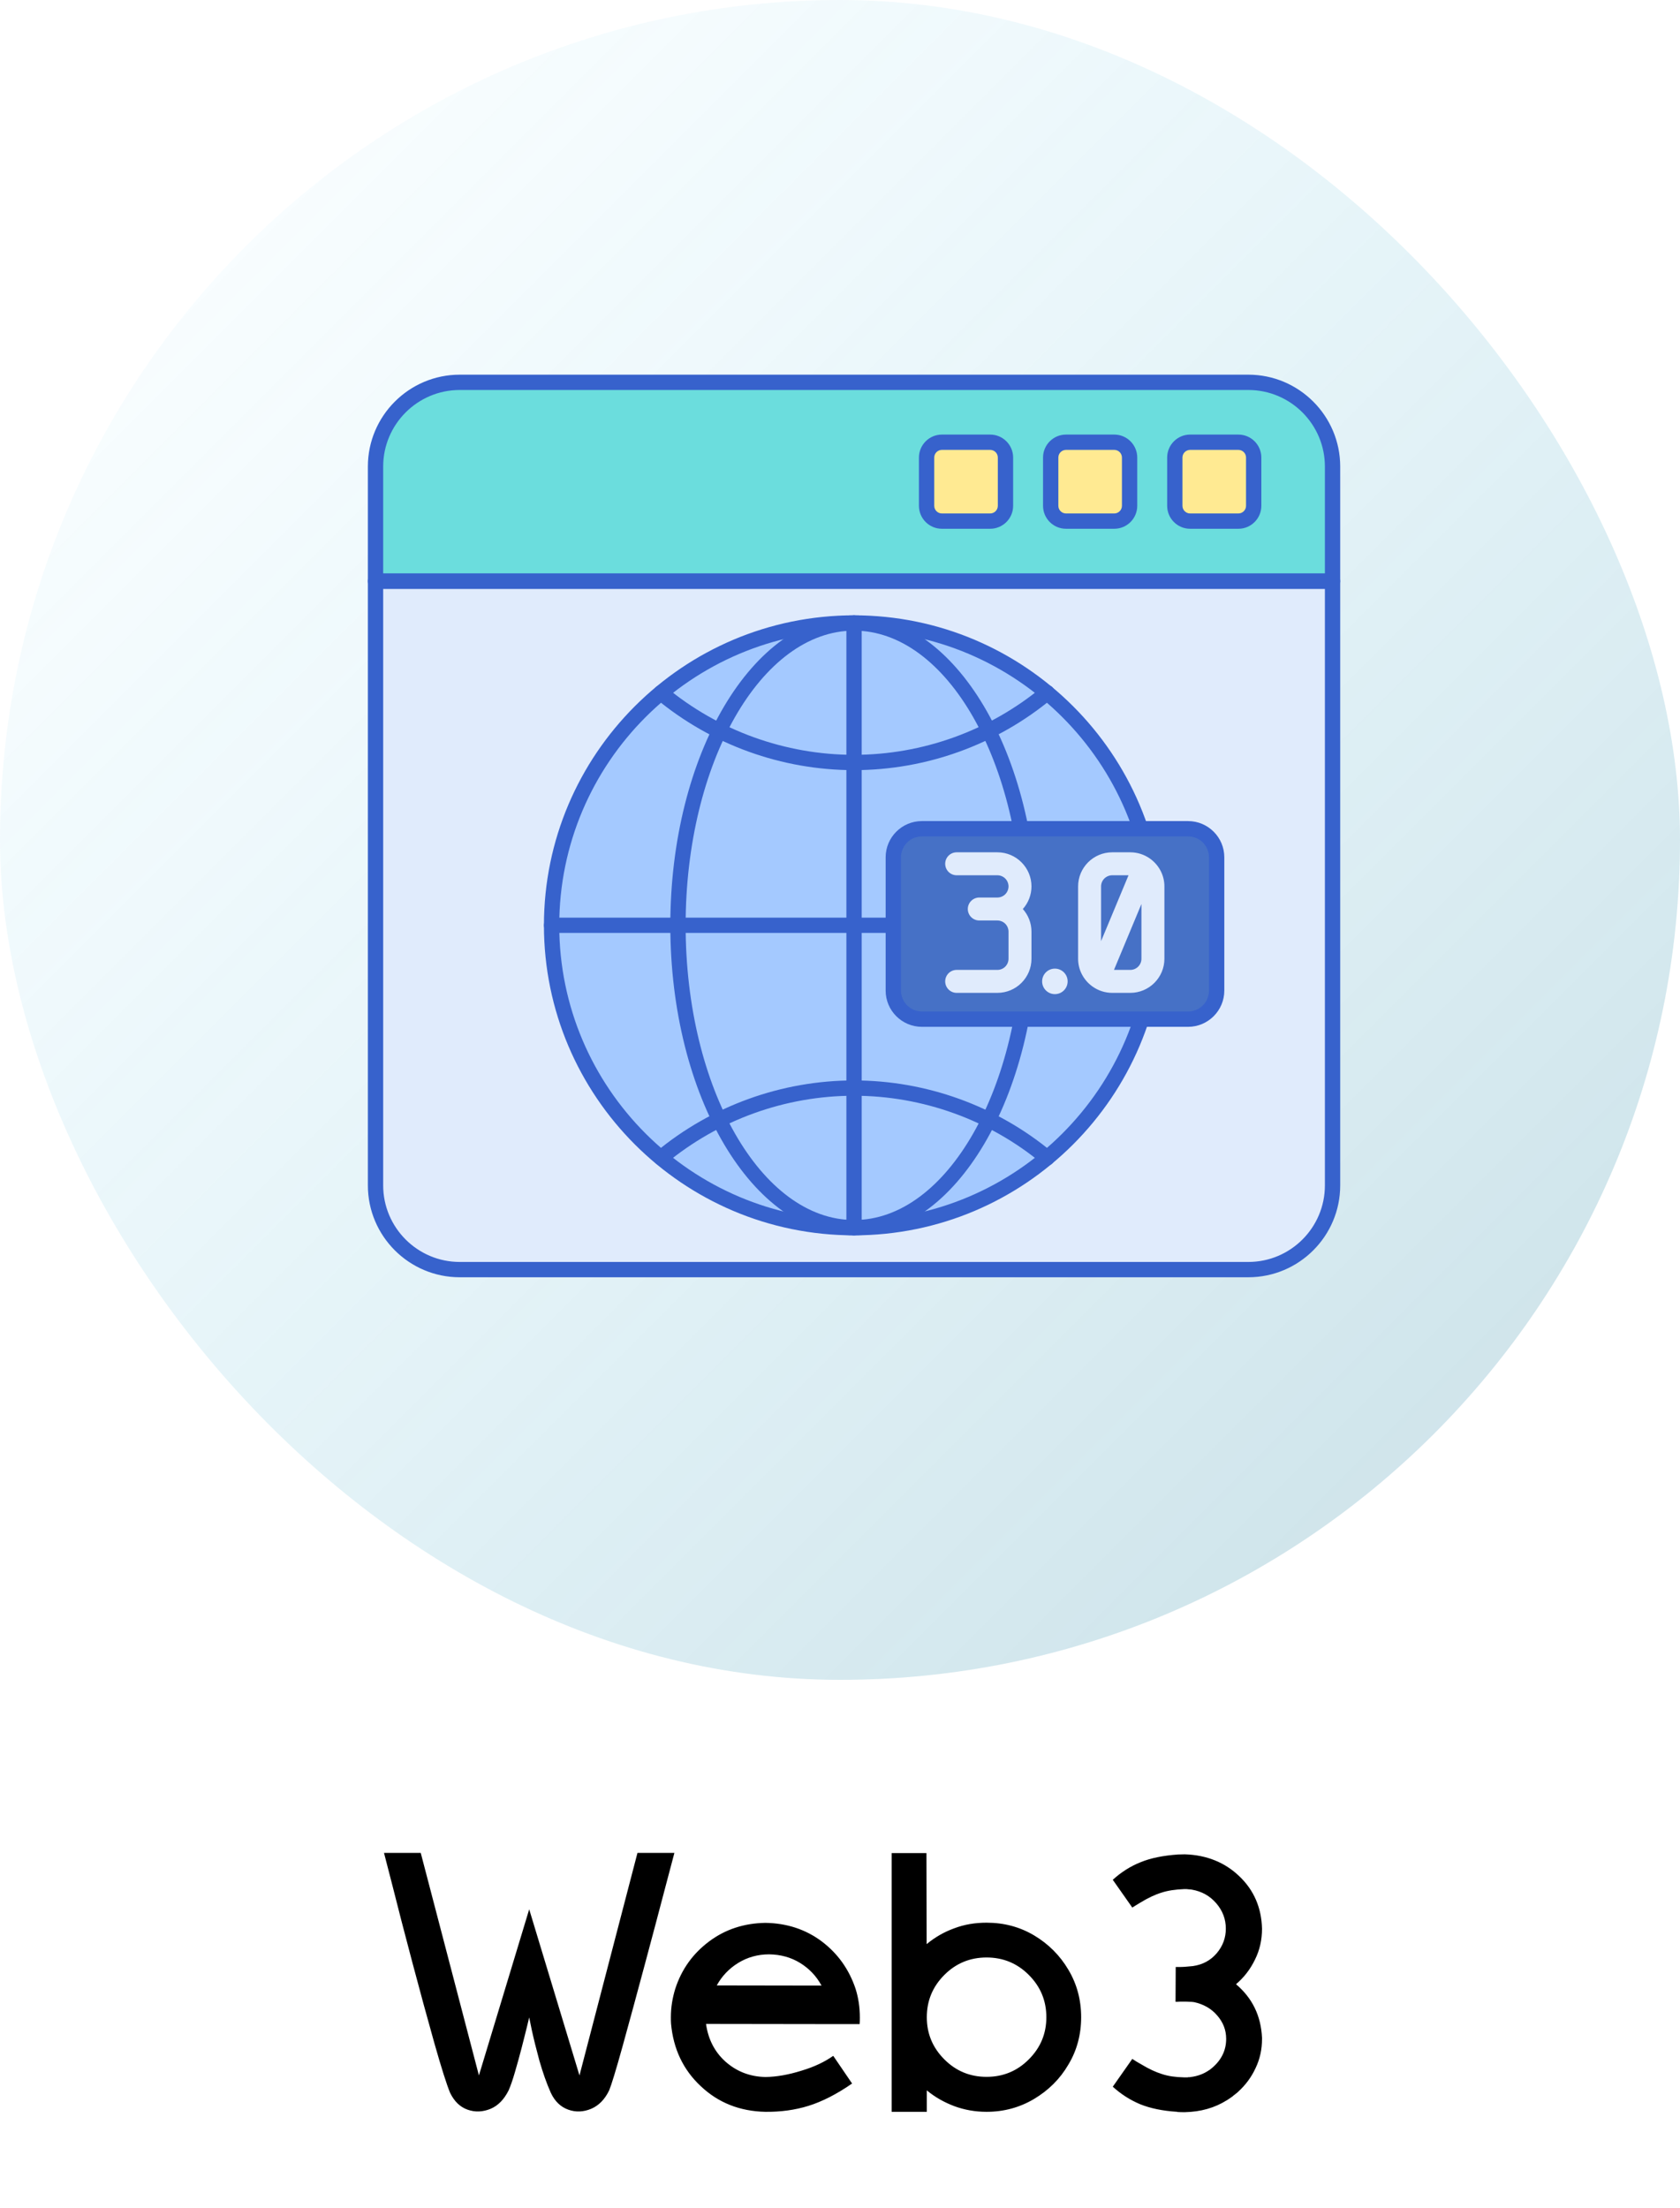 <svg width="70" height="92" viewBox="0 0 70 92" fill="none" xmlns="http://www.w3.org/2000/svg">
<g filter="url(#filter0_b_554_1450)">
<rect width="70" height="70" rx="35" fill="url(#paint0_linear_554_1450)"/>
<g style="mix-blend-mode:darken" clip-path="url(#clip0_554_1450)">
<path d="M15.648 24.219V49.397C15.648 51.335 17.22 52.906 19.158 52.906H52.016C53.954 52.906 55.525 51.335 55.525 49.397V24.219H15.648Z" fill="#E0EBFC"/>
<path d="M52.016 15.934H19.158C17.22 15.934 15.648 17.505 15.648 19.443V24.218H55.525V19.443C55.525 17.505 53.954 15.934 52.016 15.934Z" fill="#6BDDDD"/>
<path d="M41.25 21.717H39.24C39.07 21.717 38.908 21.649 38.788 21.53C38.669 21.41 38.602 21.248 38.602 21.079V19.068C38.602 18.898 38.669 18.736 38.788 18.617C38.908 18.497 39.07 18.43 39.24 18.43H41.25C41.419 18.43 41.582 18.497 41.702 18.617C41.821 18.736 41.888 18.898 41.888 19.068V21.078C41.888 21.162 41.872 21.245 41.84 21.323C41.808 21.4 41.761 21.47 41.702 21.53C41.642 21.589 41.572 21.636 41.495 21.668C41.417 21.7 41.334 21.717 41.25 21.717ZM46.422 21.717H44.411C44.242 21.717 44.079 21.649 43.96 21.53C43.84 21.41 43.773 21.248 43.773 21.079V19.068C43.773 18.898 43.84 18.736 43.96 18.617C44.079 18.497 44.242 18.43 44.411 18.43H46.422C46.591 18.43 46.753 18.497 46.873 18.617C46.992 18.736 47.06 18.898 47.06 19.068V21.078C47.06 21.162 47.043 21.245 47.011 21.323C46.979 21.4 46.932 21.47 46.873 21.53C46.814 21.589 46.743 21.636 46.666 21.668C46.588 21.7 46.505 21.717 46.422 21.717ZM51.593 21.717H49.582C49.413 21.717 49.251 21.649 49.131 21.53C49.011 21.41 48.944 21.248 48.944 21.079V19.068C48.944 18.898 49.011 18.736 49.131 18.617C49.251 18.497 49.413 18.43 49.582 18.43H51.593C51.762 18.43 51.924 18.497 52.044 18.617C52.164 18.736 52.231 18.898 52.231 19.068V21.078C52.231 21.162 52.215 21.245 52.182 21.323C52.15 21.4 52.103 21.47 52.044 21.53C51.985 21.589 51.915 21.636 51.837 21.668C51.76 21.7 51.677 21.717 51.593 21.717Z" fill="#FFEA92"/>
<path d="M35.583 51.155C42.542 51.155 48.182 45.514 48.182 38.556C48.182 31.598 42.542 25.957 35.583 25.957C28.625 25.957 22.984 31.598 22.984 38.556C22.984 45.514 28.625 51.155 35.583 51.155Z" fill="#A4C9FF"/>
<path d="M35.586 51.477C31.364 51.477 27.93 45.682 27.93 38.559C27.93 31.436 31.364 25.641 35.586 25.641C39.808 25.641 43.242 31.436 43.242 38.559C43.242 45.682 39.808 51.477 35.586 51.477ZM35.586 26.279C31.716 26.279 28.568 31.788 28.568 38.559C28.568 45.33 31.716 50.839 35.586 50.839C39.456 50.839 42.604 45.33 42.604 38.559C42.604 31.788 39.456 26.279 35.586 26.279Z" fill="#3762CC"/>
<path d="M35.585 51.477C35.5 51.477 35.419 51.443 35.359 51.383C35.299 51.324 35.266 51.242 35.266 51.158V25.96C35.266 25.875 35.299 25.794 35.359 25.734C35.419 25.674 35.5 25.641 35.585 25.641C35.669 25.641 35.75 25.674 35.81 25.734C35.87 25.794 35.904 25.875 35.904 25.96V51.158C35.904 51.242 35.87 51.324 35.81 51.383C35.75 51.443 35.669 51.477 35.585 51.477Z" fill="#3762CC"/>
<path d="M43.631 48.568C43.557 48.568 43.484 48.542 43.427 48.494C41.23 46.667 38.443 45.66 35.582 45.66C32.721 45.66 29.934 46.667 27.736 48.494C27.671 48.546 27.588 48.57 27.506 48.561C27.423 48.552 27.347 48.512 27.294 48.448C27.24 48.384 27.214 48.301 27.221 48.218C27.227 48.136 27.266 48.058 27.328 48.004C29.641 46.081 32.572 45.022 35.582 45.022C38.592 45.022 41.523 46.081 43.835 48.004C43.885 48.045 43.922 48.102 43.939 48.165C43.956 48.228 43.953 48.295 43.931 48.357C43.909 48.419 43.868 48.472 43.814 48.51C43.761 48.547 43.697 48.568 43.631 48.568ZM35.582 32.092C32.572 32.092 29.641 31.033 27.329 29.111C27.266 29.056 27.226 28.979 27.22 28.896C27.213 28.813 27.239 28.73 27.292 28.666C27.346 28.602 27.422 28.561 27.505 28.552C27.588 28.544 27.671 28.568 27.737 28.621C29.934 30.448 32.721 31.454 35.582 31.454C38.444 31.454 41.23 30.448 43.428 28.621C43.46 28.594 43.497 28.574 43.537 28.561C43.577 28.549 43.619 28.544 43.661 28.548C43.702 28.552 43.743 28.564 43.78 28.584C43.817 28.603 43.85 28.63 43.877 28.662C43.903 28.694 43.924 28.731 43.936 28.771C43.948 28.811 43.953 28.853 43.949 28.895C43.945 28.937 43.933 28.977 43.914 29.014C43.894 29.051 43.868 29.084 43.835 29.111C41.523 31.033 38.592 32.092 35.582 32.092ZM48.181 38.876H22.983C22.898 38.876 22.817 38.843 22.758 38.783C22.698 38.723 22.664 38.642 22.664 38.557C22.664 38.473 22.698 38.392 22.758 38.332C22.817 38.272 22.898 38.238 22.983 38.238H48.181C48.266 38.238 48.347 38.272 48.407 38.332C48.467 38.392 48.5 38.473 48.5 38.557C48.5 38.642 48.467 38.723 48.407 38.783C48.347 38.843 48.266 38.876 48.181 38.876Z" fill="#3762CC"/>
<path d="M35.582 51.477C28.459 51.477 22.664 45.682 22.664 38.559C22.664 31.436 28.459 25.641 35.582 25.641C42.705 25.641 48.5 31.436 48.5 38.559C48.5 45.682 42.705 51.477 35.582 51.477ZM35.582 26.279C28.811 26.279 23.302 31.788 23.302 38.559C23.302 45.33 28.811 50.839 35.582 50.839C42.353 50.839 47.862 45.33 47.862 38.559C47.862 31.788 42.353 26.279 35.582 26.279Z" fill="#3762CC"/>
<path d="M49.501 42.47H38.409C38.093 42.47 37.791 42.344 37.567 42.121C37.344 41.898 37.219 41.595 37.219 41.28V35.725C37.219 35.41 37.344 35.107 37.567 34.884C37.791 34.661 38.093 34.535 38.409 34.535H49.501C49.816 34.535 50.119 34.661 50.342 34.884C50.566 35.107 50.691 35.41 50.691 35.725V41.28C50.691 41.595 50.566 41.898 50.342 42.121C50.119 42.344 49.816 42.47 49.501 42.47Z" fill="#4671C6"/>
<path d="M41.558 35.516H39.861C39.734 35.516 39.613 35.566 39.523 35.656C39.433 35.745 39.383 35.867 39.383 35.994C39.383 36.121 39.433 36.243 39.523 36.333C39.613 36.422 39.734 36.473 39.861 36.473H41.558C41.681 36.473 41.799 36.522 41.886 36.609C41.972 36.696 42.021 36.813 42.022 36.937C42.021 37.059 41.972 37.177 41.886 37.264C41.799 37.351 41.681 37.4 41.558 37.4H40.804C40.677 37.4 40.555 37.451 40.465 37.541C40.376 37.63 40.325 37.752 40.325 37.879C40.325 38.006 40.376 38.127 40.465 38.217C40.555 38.307 40.677 38.357 40.804 38.357H41.558C41.681 38.358 41.799 38.406 41.886 38.493C41.972 38.58 42.021 38.698 42.022 38.821V39.952C42.021 40.075 41.972 40.193 41.886 40.28C41.799 40.367 41.681 40.416 41.558 40.416H39.861C39.734 40.416 39.613 40.466 39.523 40.556C39.433 40.646 39.383 40.767 39.383 40.895C39.383 41.021 39.433 41.143 39.523 41.233C39.613 41.323 39.734 41.373 39.861 41.373H41.558C42.341 41.373 42.978 40.736 42.978 39.952V38.821C42.978 38.474 42.85 38.138 42.618 37.879C42.85 37.62 42.978 37.284 42.978 36.937C42.978 36.153 42.341 35.516 41.558 35.516ZM47.956 35.808C47.944 35.799 47.933 35.789 47.92 35.781C47.68 35.608 47.391 35.516 47.096 35.516H46.342C45.558 35.516 44.921 36.153 44.921 36.937V39.952C44.921 40.412 45.142 40.82 45.482 41.08C45.493 41.09 45.505 41.099 45.518 41.107C45.758 41.28 46.046 41.373 46.342 41.373H47.096C47.879 41.373 48.517 40.735 48.517 39.952V36.936C48.517 36.477 48.296 36.068 47.956 35.808ZM46.342 36.473H47.022L45.878 39.218V36.937C45.878 36.813 45.927 36.696 46.014 36.609C46.101 36.522 46.219 36.473 46.342 36.473ZM47.096 40.416H46.416L47.56 37.67V39.952C47.56 40.075 47.511 40.193 47.424 40.28C47.337 40.367 47.219 40.416 47.096 40.416Z" fill="#E0EBFC"/>
<path d="M43.953 41.426C44.247 41.426 44.485 41.188 44.485 40.895C44.485 40.601 44.247 40.363 43.953 40.363C43.66 40.363 43.422 40.601 43.422 40.895C43.422 41.188 43.66 41.426 43.953 41.426Z" fill="#E0EBFC"/>
<path d="M49.503 42.788H38.412C37.579 42.788 36.902 42.11 36.902 41.278V35.724C36.902 34.892 37.579 34.215 38.412 34.215H49.503C50.336 34.215 51.013 34.892 51.013 35.724V41.278C51.013 42.11 50.336 42.788 49.503 42.788ZM38.412 34.853C38.181 34.853 37.959 34.945 37.796 35.108C37.633 35.272 37.541 35.493 37.54 35.724V41.278C37.541 41.509 37.633 41.731 37.796 41.894C37.959 42.057 38.181 42.149 38.412 42.149H49.503C49.734 42.149 49.956 42.057 50.119 41.894C50.282 41.731 50.374 41.509 50.375 41.278V35.724C50.374 35.493 50.282 35.272 50.119 35.108C49.956 34.945 49.734 34.853 49.503 34.853H38.412Z" fill="#3762CC"/>
<path d="M52.014 53.224H19.156C17.045 53.224 15.328 51.507 15.328 49.396V24.217C15.328 24.133 15.362 24.052 15.422 23.992C15.481 23.932 15.562 23.898 15.647 23.898H55.523C55.608 23.898 55.689 23.932 55.749 23.992C55.809 24.052 55.842 24.133 55.842 24.217V49.396C55.842 51.507 54.125 53.224 52.014 53.224ZM15.966 24.537V49.396C15.966 51.155 17.397 52.586 19.156 52.586H52.014C53.773 52.586 55.204 51.155 55.204 49.396V24.537H15.966Z" fill="#3762CC"/>
<path d="M55.523 24.536H15.647C15.562 24.536 15.481 24.502 15.422 24.443C15.362 24.383 15.328 24.302 15.328 24.217V19.441C15.328 17.331 17.045 15.613 19.156 15.613H52.014C54.125 15.613 55.842 17.331 55.842 19.441V24.217C55.842 24.302 55.809 24.383 55.749 24.443C55.689 24.502 55.608 24.536 55.523 24.536ZM15.966 23.898H55.204V19.441C55.204 17.682 53.773 16.251 52.014 16.251H19.156C17.397 16.251 15.966 17.682 15.966 19.441V23.898Z" fill="#3762CC"/>
<path d="M41.257 22.034H39.246C38.718 22.034 38.289 21.605 38.289 21.077V19.066C38.289 18.539 38.718 18.109 39.246 18.109H41.257C41.785 18.109 42.214 18.539 42.214 19.066V21.077C42.214 21.605 41.785 22.034 41.257 22.034ZM39.246 18.747C39.07 18.747 38.927 18.89 38.927 19.066V21.077C38.927 21.253 39.07 21.396 39.246 21.396H41.257C41.433 21.396 41.576 21.253 41.576 21.077V19.066C41.576 18.89 41.433 18.747 41.257 18.747H39.246ZM46.428 22.034H44.417C43.889 22.034 43.46 21.605 43.46 21.077V19.066C43.46 18.539 43.889 18.109 44.417 18.109H46.428C46.956 18.109 47.385 18.539 47.385 19.066V21.077C47.385 21.605 46.956 22.034 46.428 22.034ZM44.417 18.747C44.241 18.747 44.098 18.89 44.098 19.066V21.077C44.098 21.253 44.241 21.396 44.417 21.396H46.428C46.604 21.396 46.747 21.253 46.747 21.077V19.066C46.747 18.89 46.604 18.747 46.428 18.747H44.417ZM51.599 22.034H49.589C49.061 22.034 48.632 21.605 48.632 21.077V19.066C48.632 18.539 49.061 18.109 49.589 18.109H51.599C52.127 18.109 52.556 18.539 52.556 19.066V21.077C52.556 21.605 52.127 22.034 51.599 22.034ZM49.588 18.747C49.413 18.747 49.269 18.89 49.269 19.066V21.077C49.269 21.253 49.413 21.396 49.588 21.396H51.599C51.775 21.396 51.918 21.253 51.918 21.077V19.066C51.918 18.89 51.775 18.747 51.599 18.747H49.588Z" fill="#3762CC"/>
</g>
</g>
<path d="M26.561 77.211H28.1C28.1 77.211 27.975 77.68 27.726 78.625C27.477 79.57 27.191 80.661 26.855 81.906C26.525 83.144 26.217 84.265 25.939 85.275C25.661 86.279 25.47 86.894 25.382 87.106C25.199 87.487 24.943 87.744 24.628 87.876C24.313 88.007 23.991 88.022 23.683 87.912C23.368 87.802 23.119 87.568 22.951 87.209C22.768 86.799 22.614 86.352 22.475 85.869C22.343 85.385 22.24 84.968 22.16 84.602C22.086 84.243 22.05 84.067 22.05 84.067C22.05 84.067 22.02 84.191 21.962 84.433C21.903 84.682 21.823 84.982 21.735 85.334C21.647 85.678 21.552 86.015 21.456 86.345C21.361 86.674 21.273 86.923 21.193 87.106C21.002 87.487 20.753 87.744 20.439 87.876C20.116 88.007 19.801 88.022 19.486 87.912C19.171 87.802 18.93 87.568 18.754 87.209C18.615 86.872 18.395 86.184 18.102 85.151C17.809 84.111 17.502 82.983 17.179 81.767C16.857 80.551 16.579 79.482 16.352 78.574C16.117 77.665 16 77.211 16 77.211H17.531L19.955 86.484L22.05 79.562L24.145 86.484L26.561 77.211ZM35.819 84.345H34.362L29.418 84.338C29.506 84.968 29.77 85.495 30.224 85.905C30.685 86.315 31.234 86.535 31.894 86.55C32.355 86.543 32.86 86.455 33.395 86.286C33.937 86.125 34.369 85.913 34.713 85.671H34.721L35.504 86.821C34.86 87.268 34.252 87.575 33.688 87.751C33.124 87.927 32.523 88.007 31.886 88C30.824 87.978 29.923 87.619 29.198 86.931C28.466 86.249 28.056 85.378 27.96 84.331C27.953 84.243 27.953 84.155 27.953 84.06C27.953 83.642 28.019 83.254 28.136 82.873C28.4 82.06 28.869 81.408 29.543 80.903C30.216 80.397 31 80.141 31.894 80.126C32.787 80.141 33.571 80.397 34.245 80.903C34.911 81.408 35.38 82.067 35.651 82.88C35.768 83.254 35.827 83.649 35.827 84.067C35.827 84.155 35.827 84.25 35.819 84.345ZM29.865 82.734L34.23 82.741C34.018 82.346 33.717 82.031 33.336 81.796C32.956 81.562 32.523 81.445 32.047 81.438C31.571 81.438 31.139 81.562 30.758 81.796C30.377 82.031 30.077 82.346 29.865 82.734ZM41.107 80.119C41.833 80.119 42.492 80.295 43.085 80.647C43.685 81.005 44.162 81.481 44.513 82.075C44.872 82.675 45.048 83.335 45.048 84.06C45.048 84.777 44.872 85.444 44.513 86.037C44.162 86.638 43.685 87.106 43.085 87.465C42.492 87.817 41.833 88 41.107 88C40.631 88 40.185 87.919 39.767 87.766C39.342 87.605 38.961 87.392 38.617 87.106V88H37.152V77.219H38.602L38.61 81.013C38.954 80.727 39.335 80.507 39.76 80.353C40.185 80.192 40.631 80.119 41.107 80.119ZM41.107 86.543C41.796 86.543 42.382 86.301 42.865 85.817C43.356 85.327 43.598 84.741 43.598 84.06C43.598 83.371 43.356 82.785 42.865 82.294C42.382 81.811 41.796 81.569 41.107 81.569C40.419 81.569 39.833 81.811 39.35 82.294C38.859 82.785 38.617 83.371 38.617 84.06C38.617 84.741 38.859 85.327 39.35 85.817C39.833 86.301 40.419 86.543 41.107 86.543ZM52.584 80.368C52.584 80.83 52.489 81.262 52.291 81.657C52.101 82.053 51.837 82.397 51.501 82.683C52.182 83.261 52.541 84.001 52.584 84.916C52.584 84.931 52.584 84.946 52.584 84.96C52.584 85.4 52.497 85.803 52.313 86.184C52.138 86.564 51.889 86.894 51.581 87.172C51.574 87.18 51.566 87.187 51.559 87.194C51.523 87.224 51.493 87.246 51.456 87.275C51.442 87.29 51.42 87.304 51.398 87.319C51.376 87.341 51.361 87.356 51.339 87.37C51.332 87.37 51.332 87.377 51.325 87.377C51.325 87.385 51.317 87.385 51.317 87.385C51.281 87.407 51.252 87.429 51.222 87.451C51.208 87.458 51.193 87.465 51.185 87.473C51.178 87.48 51.171 87.48 51.171 87.487C51.164 87.487 51.156 87.495 51.149 87.502C51.134 87.509 51.127 87.509 51.12 87.517C50.607 87.839 50.028 88 49.369 88.015C49.267 88.015 49.164 88.015 49.062 88.007C49.054 88.007 49.054 88.007 49.054 88C48.439 87.963 47.926 87.853 47.509 87.685C47.091 87.509 46.71 87.268 46.366 86.953L47.179 85.795C47.296 85.876 47.421 85.949 47.553 86.022C47.868 86.213 48.153 86.345 48.41 86.425C48.673 86.513 48.974 86.557 49.325 86.564C49.347 86.564 49.369 86.564 49.398 86.564C49.413 86.564 49.428 86.564 49.45 86.564C49.457 86.564 49.472 86.564 49.486 86.564C49.494 86.564 49.501 86.564 49.501 86.557C49.523 86.557 49.545 86.557 49.567 86.557C49.581 86.557 49.603 86.55 49.618 86.55C49.904 86.513 50.16 86.418 50.38 86.264C50.387 86.264 50.387 86.264 50.395 86.257C50.856 85.913 51.09 85.481 51.09 84.96C51.09 84.594 50.966 84.272 50.717 83.986C50.475 83.701 50.153 83.518 49.757 83.43C49.706 83.422 49.633 83.415 49.552 83.415C49.464 83.408 49.377 83.408 49.296 83.408C49.208 83.408 49.127 83.408 49.069 83.415C49.01 83.415 48.981 83.415 48.981 83.415L48.988 81.965C48.988 81.965 49.047 81.965 49.179 81.965C49.303 81.965 49.479 81.95 49.699 81.928C50.109 81.87 50.438 81.694 50.695 81.394C50.951 81.093 51.076 80.749 51.076 80.368C51.076 79.973 50.944 79.621 50.68 79.314C50.416 79.006 50.08 78.815 49.662 78.742C49.648 78.742 49.633 78.735 49.618 78.735C49.589 78.735 49.552 78.728 49.523 78.728C49.501 78.728 49.472 78.72 49.45 78.72C49.428 78.72 49.413 78.72 49.398 78.72C49.369 78.72 49.347 78.72 49.325 78.72C48.974 78.735 48.659 78.779 48.395 78.867C48.131 78.947 47.838 79.086 47.523 79.277C47.406 79.35 47.289 79.416 47.179 79.489L46.366 78.332C46.71 78.017 47.099 77.768 47.523 77.6C47.948 77.424 48.468 77.321 49.084 77.277C49.179 77.277 49.274 77.27 49.369 77.27C50.277 77.299 51.039 77.607 51.64 78.186C52.248 78.764 52.562 79.497 52.584 80.368Z" fill="black"/>
<defs>
<filter id="filter0_b_554_1450" x="-183.289" y="-183.289" width="436.579" height="436.579" filterUnits="userSpaceOnUse" color-interpolation-filters="sRGB">
<feFlood flood-opacity="0" result="BackgroundImageFix"/>
<feGaussianBlur in="BackgroundImageFix" stdDeviation="91.645"/>
<feComposite in2="SourceAlpha" operator="in" result="effect1_backgroundBlur_554_1450"/>
<feBlend mode="normal" in="SourceGraphic" in2="effect1_backgroundBlur_554_1450" result="shape"/>
</filter>
<linearGradient id="paint0_linear_554_1450" x1="0" y1="0" x2="70" y2="70" gradientUnits="userSpaceOnUse">
<stop stop-color="#37CBF9" stop-opacity="0"/>
<stop offset="1" stop-color="#207893" stop-opacity="0.25"/>
</linearGradient>
<clipPath id="clip0_554_1450">
<rect width="40.833" height="40.833" fill="white" transform="translate(15.168 14)"/>
</clipPath>
</defs>
</svg>
